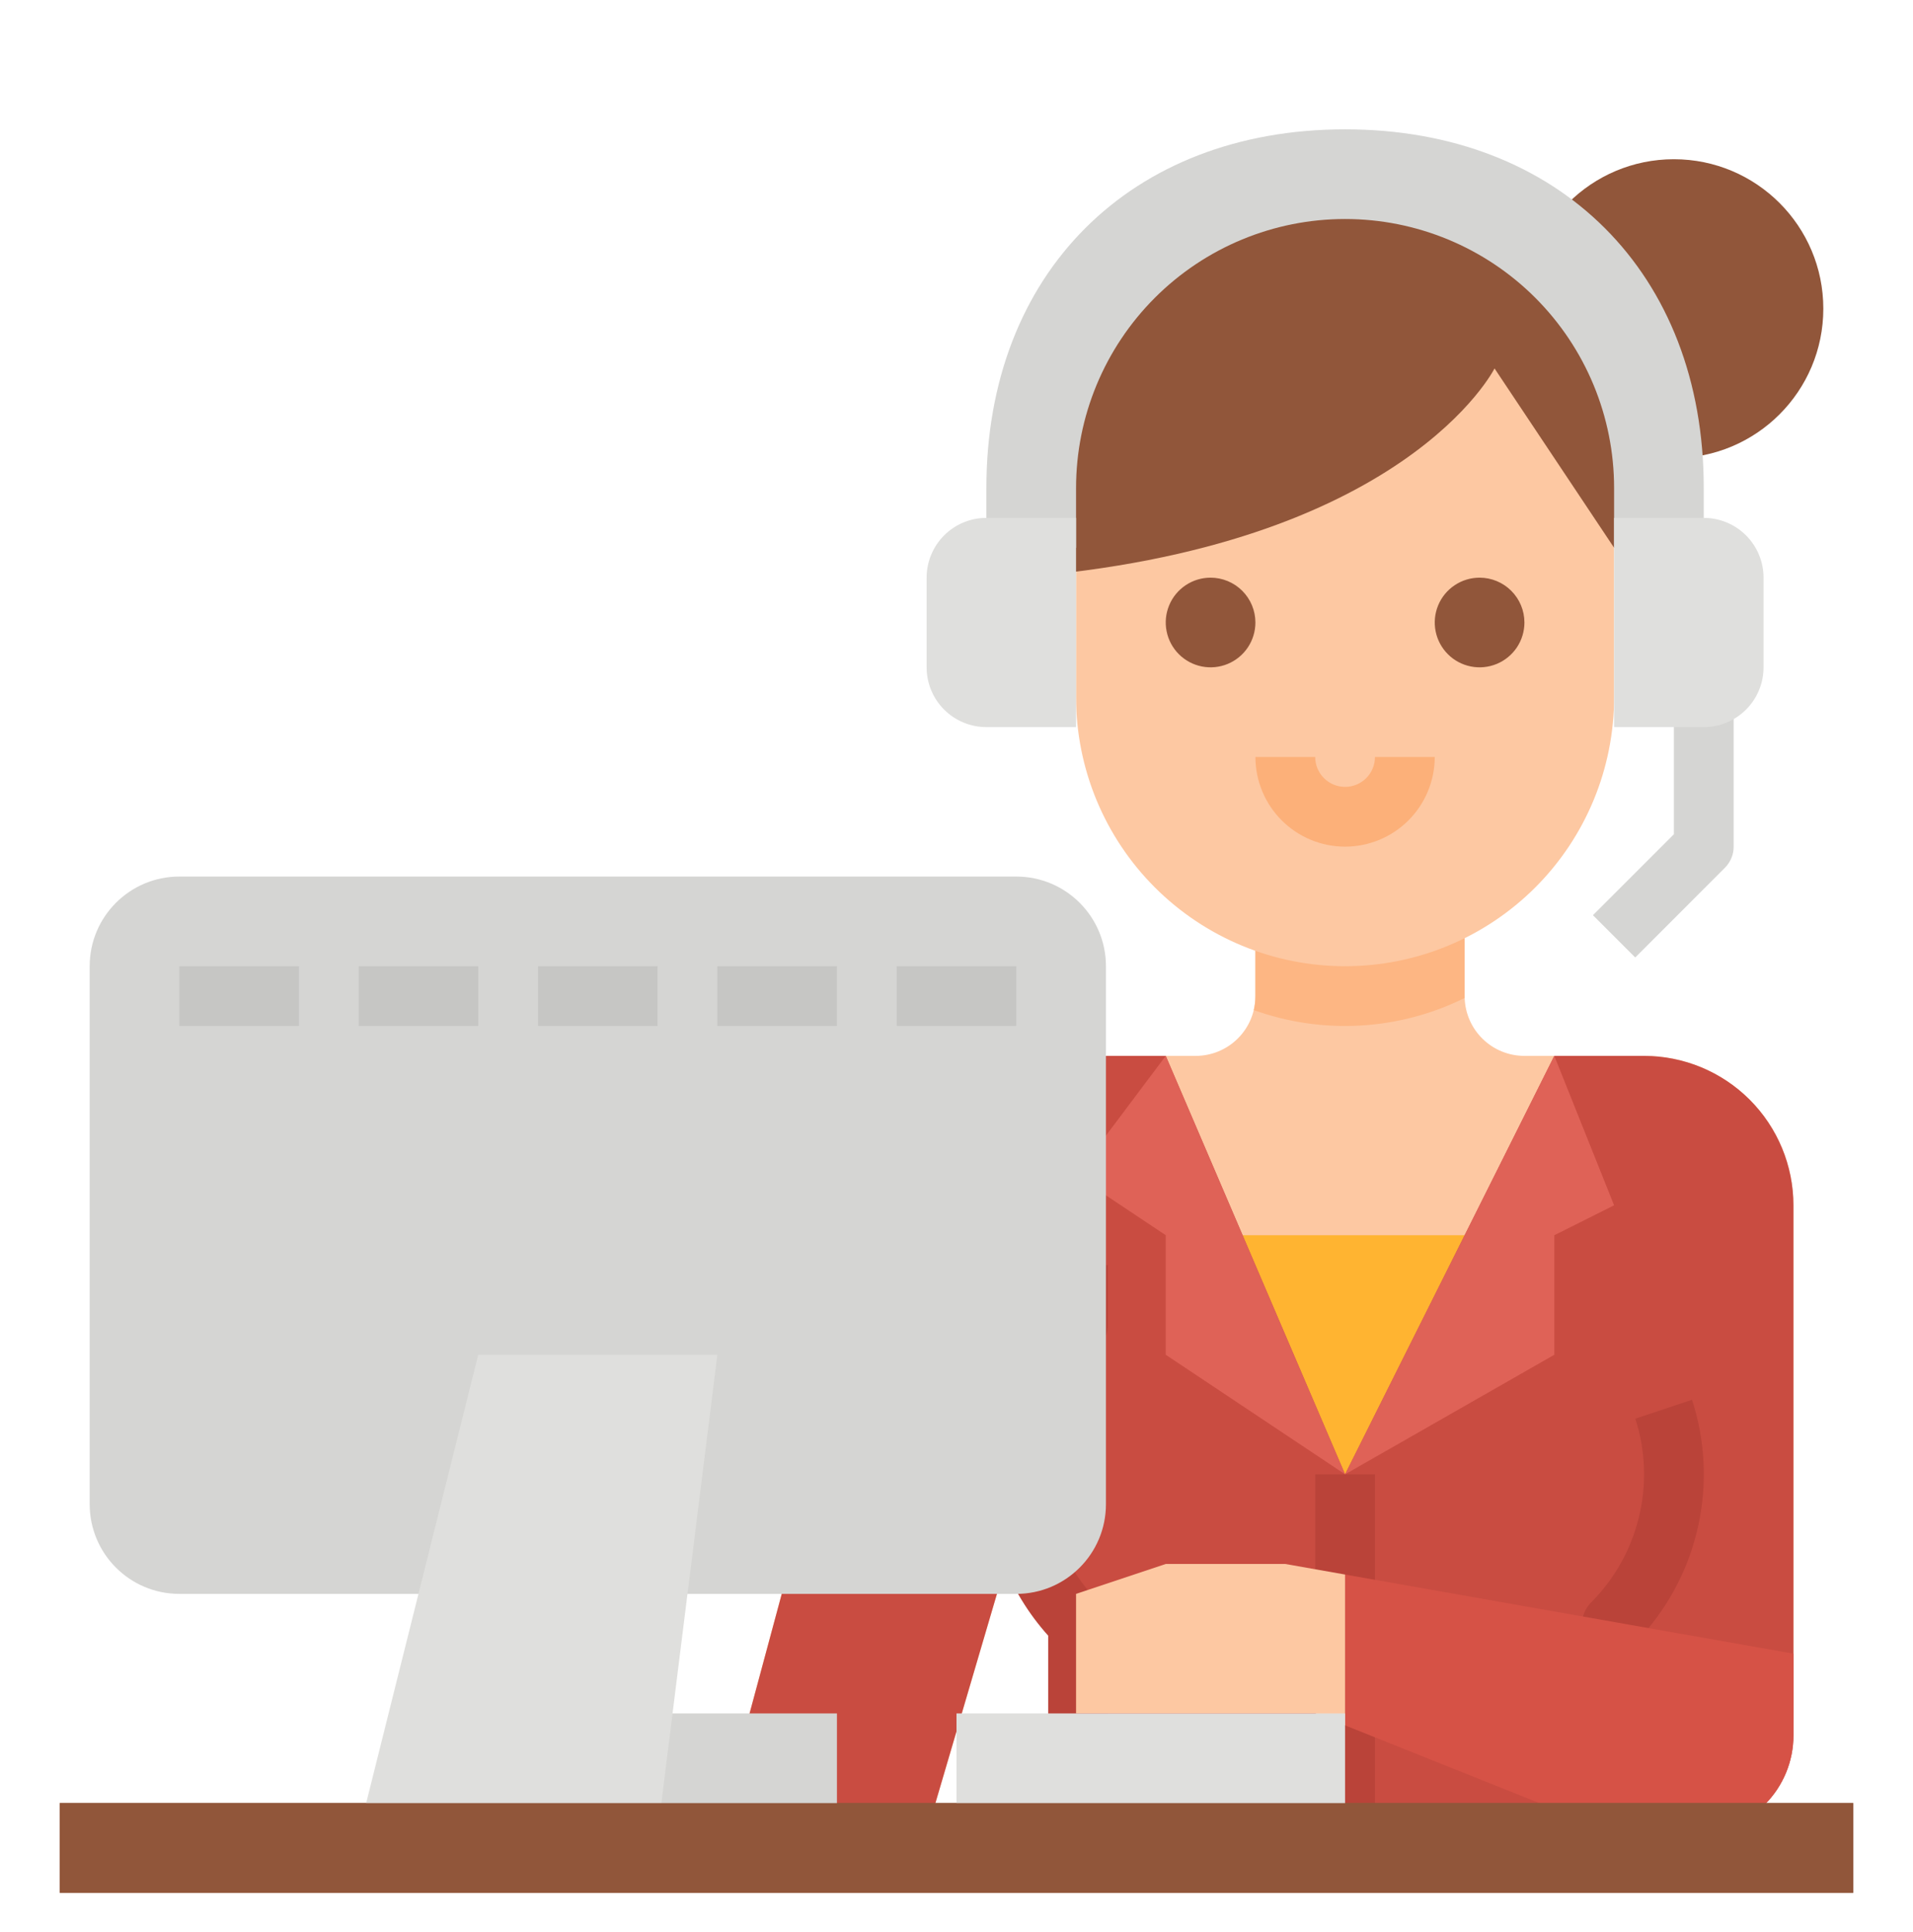 <svg width="100" height="101" viewBox="0 0 100 101" fill="none" xmlns="http://www.w3.org/2000/svg">
<path d="M85.48 50.054L83.27 47.844L87.5 43.614V36.449H90.625V44.261C90.625 44.466 90.585 44.67 90.506 44.859C90.427 45.049 90.312 45.221 90.167 45.366L85.48 50.054Z" fill="#D5D5D3"/>
<path d="M93.75 63.011V89.574C93.75 91.231 93.091 92.821 91.919 93.993C90.747 95.165 89.158 95.824 87.5 95.824H56.25V69.261L48.438 95.824H37.5L46.881 60.98C47.328 59.321 48.309 57.855 49.673 56.81C51.037 55.765 52.708 55.199 54.426 55.199H62.5C62.91 55.199 63.317 55.119 63.696 54.962C64.076 54.805 64.42 54.575 64.711 54.284C65.001 53.994 65.231 53.649 65.388 53.27C65.545 52.891 65.625 52.484 65.625 52.074V41.136H76.562V52.074C76.562 52.107 76.562 52.14 76.564 52.171C76.589 52.983 76.929 53.753 77.512 54.318C78.095 54.883 78.876 55.199 79.688 55.199H85.938C88.01 55.199 89.997 56.022 91.462 57.487C92.927 58.952 93.75 60.939 93.75 63.011Z" fill="#FDC8A2"/>
<path d="M76.564 52.171C74.864 53.014 73.011 53.504 71.116 53.613C69.222 53.722 67.325 53.447 65.539 52.804C65.597 52.565 65.625 52.32 65.625 52.074V41.136H76.562V52.074C76.562 52.107 76.562 52.14 76.564 52.171Z" fill="#FDB683"/>
<path d="M60.938 64.574H79.688V78.636H60.938V64.574Z" fill="#FFB431"/>
<path d="M93.75 90.726V63.011C93.75 60.939 92.927 58.952 91.462 57.487C89.997 56.022 88.01 55.199 85.938 55.199H81.25L70.312 77.074L60.938 55.199H54.425C52.707 55.199 51.036 55.765 49.673 56.81C48.309 57.855 47.328 59.321 46.881 60.98L37.5 95.824H48.438L53.265 79.409C53.711 81.485 54.747 83.387 56.25 84.886V95.824H88.652C90.004 95.824 91.301 95.287 92.257 94.331C93.213 93.375 93.75 92.078 93.75 90.726Z" fill="#C94C41"/>
<path d="M81.25 55.199L84.375 63.011L81.25 64.574V70.824L70.312 77.074L81.25 55.199Z" fill="#DF6257"/>
<path d="M60.938 55.199L70.312 77.074L60.938 70.824V64.574L56.25 61.449L60.938 55.199Z" fill="#DF6257"/>
<path d="M68.75 77.074H71.875V95.824H68.75V77.074Z" fill="#BA4339"/>
<path d="M57.918 95.824H54.793V85.509C52.713 83.192 51.562 80.188 51.562 77.074C51.562 73.96 52.713 70.956 54.793 68.639V66.136H57.918V69.261C57.918 69.466 57.877 69.67 57.799 69.859C57.72 70.049 57.605 70.221 57.46 70.366C55.684 72.147 54.686 74.559 54.686 77.074C54.686 79.589 55.684 82.001 57.46 83.781C57.605 83.926 57.72 84.099 57.799 84.288C57.877 84.478 57.918 84.681 57.918 84.886V95.824Z" fill="#BA4339"/>
<path d="M88.45 73.178L85.486 74.166C86.02 75.827 86.085 77.603 85.676 79.299C85.267 80.996 84.398 82.546 83.165 83.781C83.02 83.926 82.905 84.098 82.826 84.288C82.748 84.478 82.707 84.681 82.707 84.886V95.823H85.832V85.509C87.311 83.862 88.33 81.857 88.79 79.693C89.249 77.529 89.132 75.282 88.45 73.178Z" fill="#BA4339"/>
<path d="M93.75 86.449L84.375 84.795L70.312 82.313V90.199L80.404 94.236C83.027 95.285 85.827 95.824 88.652 95.824C90.004 95.824 91.301 95.287 92.257 94.331C93.213 93.375 93.75 92.079 93.75 90.727V86.449Z" fill="#D65246"/>
<path d="M3.125 94.261H96.875V98.949H3.125V94.261Z" fill="#91563A"/>
<path d="M67.188 81.761H60.938L56.25 83.324V89.574H68.75L70.312 90.199V82.313L67.188 81.761Z" fill="#FDC8A2"/>
<path d="M87.5 23.949C91.815 23.949 95.312 20.451 95.312 16.136C95.312 11.822 91.815 8.324 87.5 8.324C83.185 8.324 79.688 11.822 79.688 16.136C79.688 20.451 83.185 23.949 87.5 23.949Z" fill="#91563A"/>
<path d="M70.312 50.511C66.583 50.511 63.006 49.03 60.369 46.392C57.732 43.755 56.25 40.178 56.25 36.449V23.949C56.25 20.634 57.567 17.454 59.911 15.11C62.255 12.766 65.435 11.449 68.75 11.449H71.875C75.19 11.449 78.37 12.766 80.714 15.11C83.058 17.454 84.375 20.634 84.375 23.949V36.449C84.375 40.178 82.893 43.755 80.256 46.392C77.619 49.03 74.042 50.511 70.312 50.511Z" fill="#FDC8A2"/>
<path d="M63.281 30.199C62.818 30.199 62.365 30.336 61.979 30.594C61.594 30.851 61.293 31.217 61.116 31.646C60.938 32.074 60.892 32.545 60.983 33C61.073 33.454 61.296 33.872 61.624 34.2C61.952 34.528 62.369 34.751 62.824 34.841C63.279 34.932 63.75 34.885 64.178 34.708C64.606 34.53 64.972 34.23 65.23 33.845C65.487 33.459 65.625 33.006 65.625 32.542C65.624 31.921 65.377 31.325 64.938 30.886C64.498 30.447 63.903 30.199 63.281 30.199Z" fill="#91563A"/>
<path d="M77.344 30.199C76.88 30.199 76.427 30.336 76.042 30.594C75.656 30.851 75.356 31.217 75.178 31.646C75.001 32.074 74.955 32.545 75.045 33C75.135 33.454 75.359 33.872 75.686 34.2C76.014 34.528 76.432 34.751 76.886 34.841C77.341 34.932 77.812 34.885 78.241 34.708C78.669 34.53 79.035 34.23 79.293 33.845C79.55 33.459 79.688 33.006 79.688 32.542C79.687 31.921 79.44 31.325 79 30.886C78.561 30.447 77.965 30.199 77.344 30.199Z" fill="#91563A"/>
<path d="M70.312 44.261C69.07 44.26 67.878 43.766 66.999 42.887C66.121 42.008 65.626 40.816 65.625 39.574H68.75C68.75 39.988 68.915 40.386 69.208 40.679C69.501 40.972 69.898 41.136 70.312 41.136C70.727 41.136 71.124 40.972 71.417 40.679C71.71 40.386 71.875 39.988 71.875 39.574H75C74.999 40.816 74.504 42.008 73.626 42.887C72.747 43.766 71.555 44.26 70.312 44.261Z" fill="#FCB079"/>
<path d="M53.125 45.824H9.375C6.786 45.824 4.688 47.922 4.688 50.511V78.636C4.688 81.225 6.786 83.324 9.375 83.324H53.125C55.714 83.324 57.812 81.225 57.812 78.636V50.511C57.812 47.922 55.714 45.824 53.125 45.824Z" fill="#D5D5D3"/>
<path d="M25 89.574H43.75V95.824H25V89.574Z" fill="#D5D5D3"/>
<path d="M34.375 95.824H18.75L25 70.824H37.5L34.375 95.824Z" fill="#DFDFDD"/>
<path d="M9.375 50.511H15.625V53.636H9.375V50.511Z" fill="#C6C6C4"/>
<path d="M18.75 50.511H25V53.636H18.75V50.511Z" fill="#C6C6C4"/>
<path d="M28.125 50.511H34.375V53.636H28.125V50.511Z" fill="#C6C6C4"/>
<path d="M37.5 50.511H43.75V53.636H37.5V50.511Z" fill="#C6C6C4"/>
<path d="M46.875 50.511H53.125V53.636H46.875V50.511Z" fill="#C6C6C4"/>
<path d="M50 89.574H70.312V95.824H50V89.574Z" fill="#DFDFDD"/>
<path d="M53.125 25.511V30.199C73.438 28.636 78.125 19.261 78.125 19.261L84.375 28.636H87.5V25.511C87.5 20.953 85.689 16.581 82.466 13.358C79.243 10.135 74.871 8.324 70.312 8.324C65.754 8.324 61.382 10.135 58.159 13.358C54.936 16.581 53.125 20.953 53.125 25.511Z" fill="#91563A"/>
<path d="M51.562 25.511V28.636H56.25V25.511C56.25 21.782 57.732 18.205 60.369 15.568C63.006 12.93 66.583 11.449 70.312 11.449C74.042 11.449 77.619 12.93 80.256 15.568C82.893 18.205 84.375 21.782 84.375 25.511V28.636H89.062V25.511C89.062 14.293 81.531 6.761 70.312 6.761C59.094 6.761 51.562 14.293 51.562 25.511Z" fill="#D5D5D3"/>
<path d="M56.25 38.011H51.562C50.734 38.011 49.939 37.682 49.353 37.096C48.767 36.51 48.438 35.715 48.438 34.886V30.199C48.438 29.37 48.767 28.575 49.353 27.989C49.939 27.403 50.734 27.074 51.562 27.074H56.25V38.011Z" fill="#DFDFDD"/>
<path d="M84.375 27.074H89.062C89.891 27.074 90.686 27.403 91.272 27.989C91.858 28.575 92.188 29.37 92.188 30.199V34.886C92.188 35.715 91.858 36.51 91.272 37.096C90.686 37.682 89.891 38.011 89.062 38.011H84.375V27.074Z" fill="#DFDFDD"/>
<path d="M3.125 94.261H96.875V98.949H3.125V94.261Z" fill="#91563A"/>
</svg>
